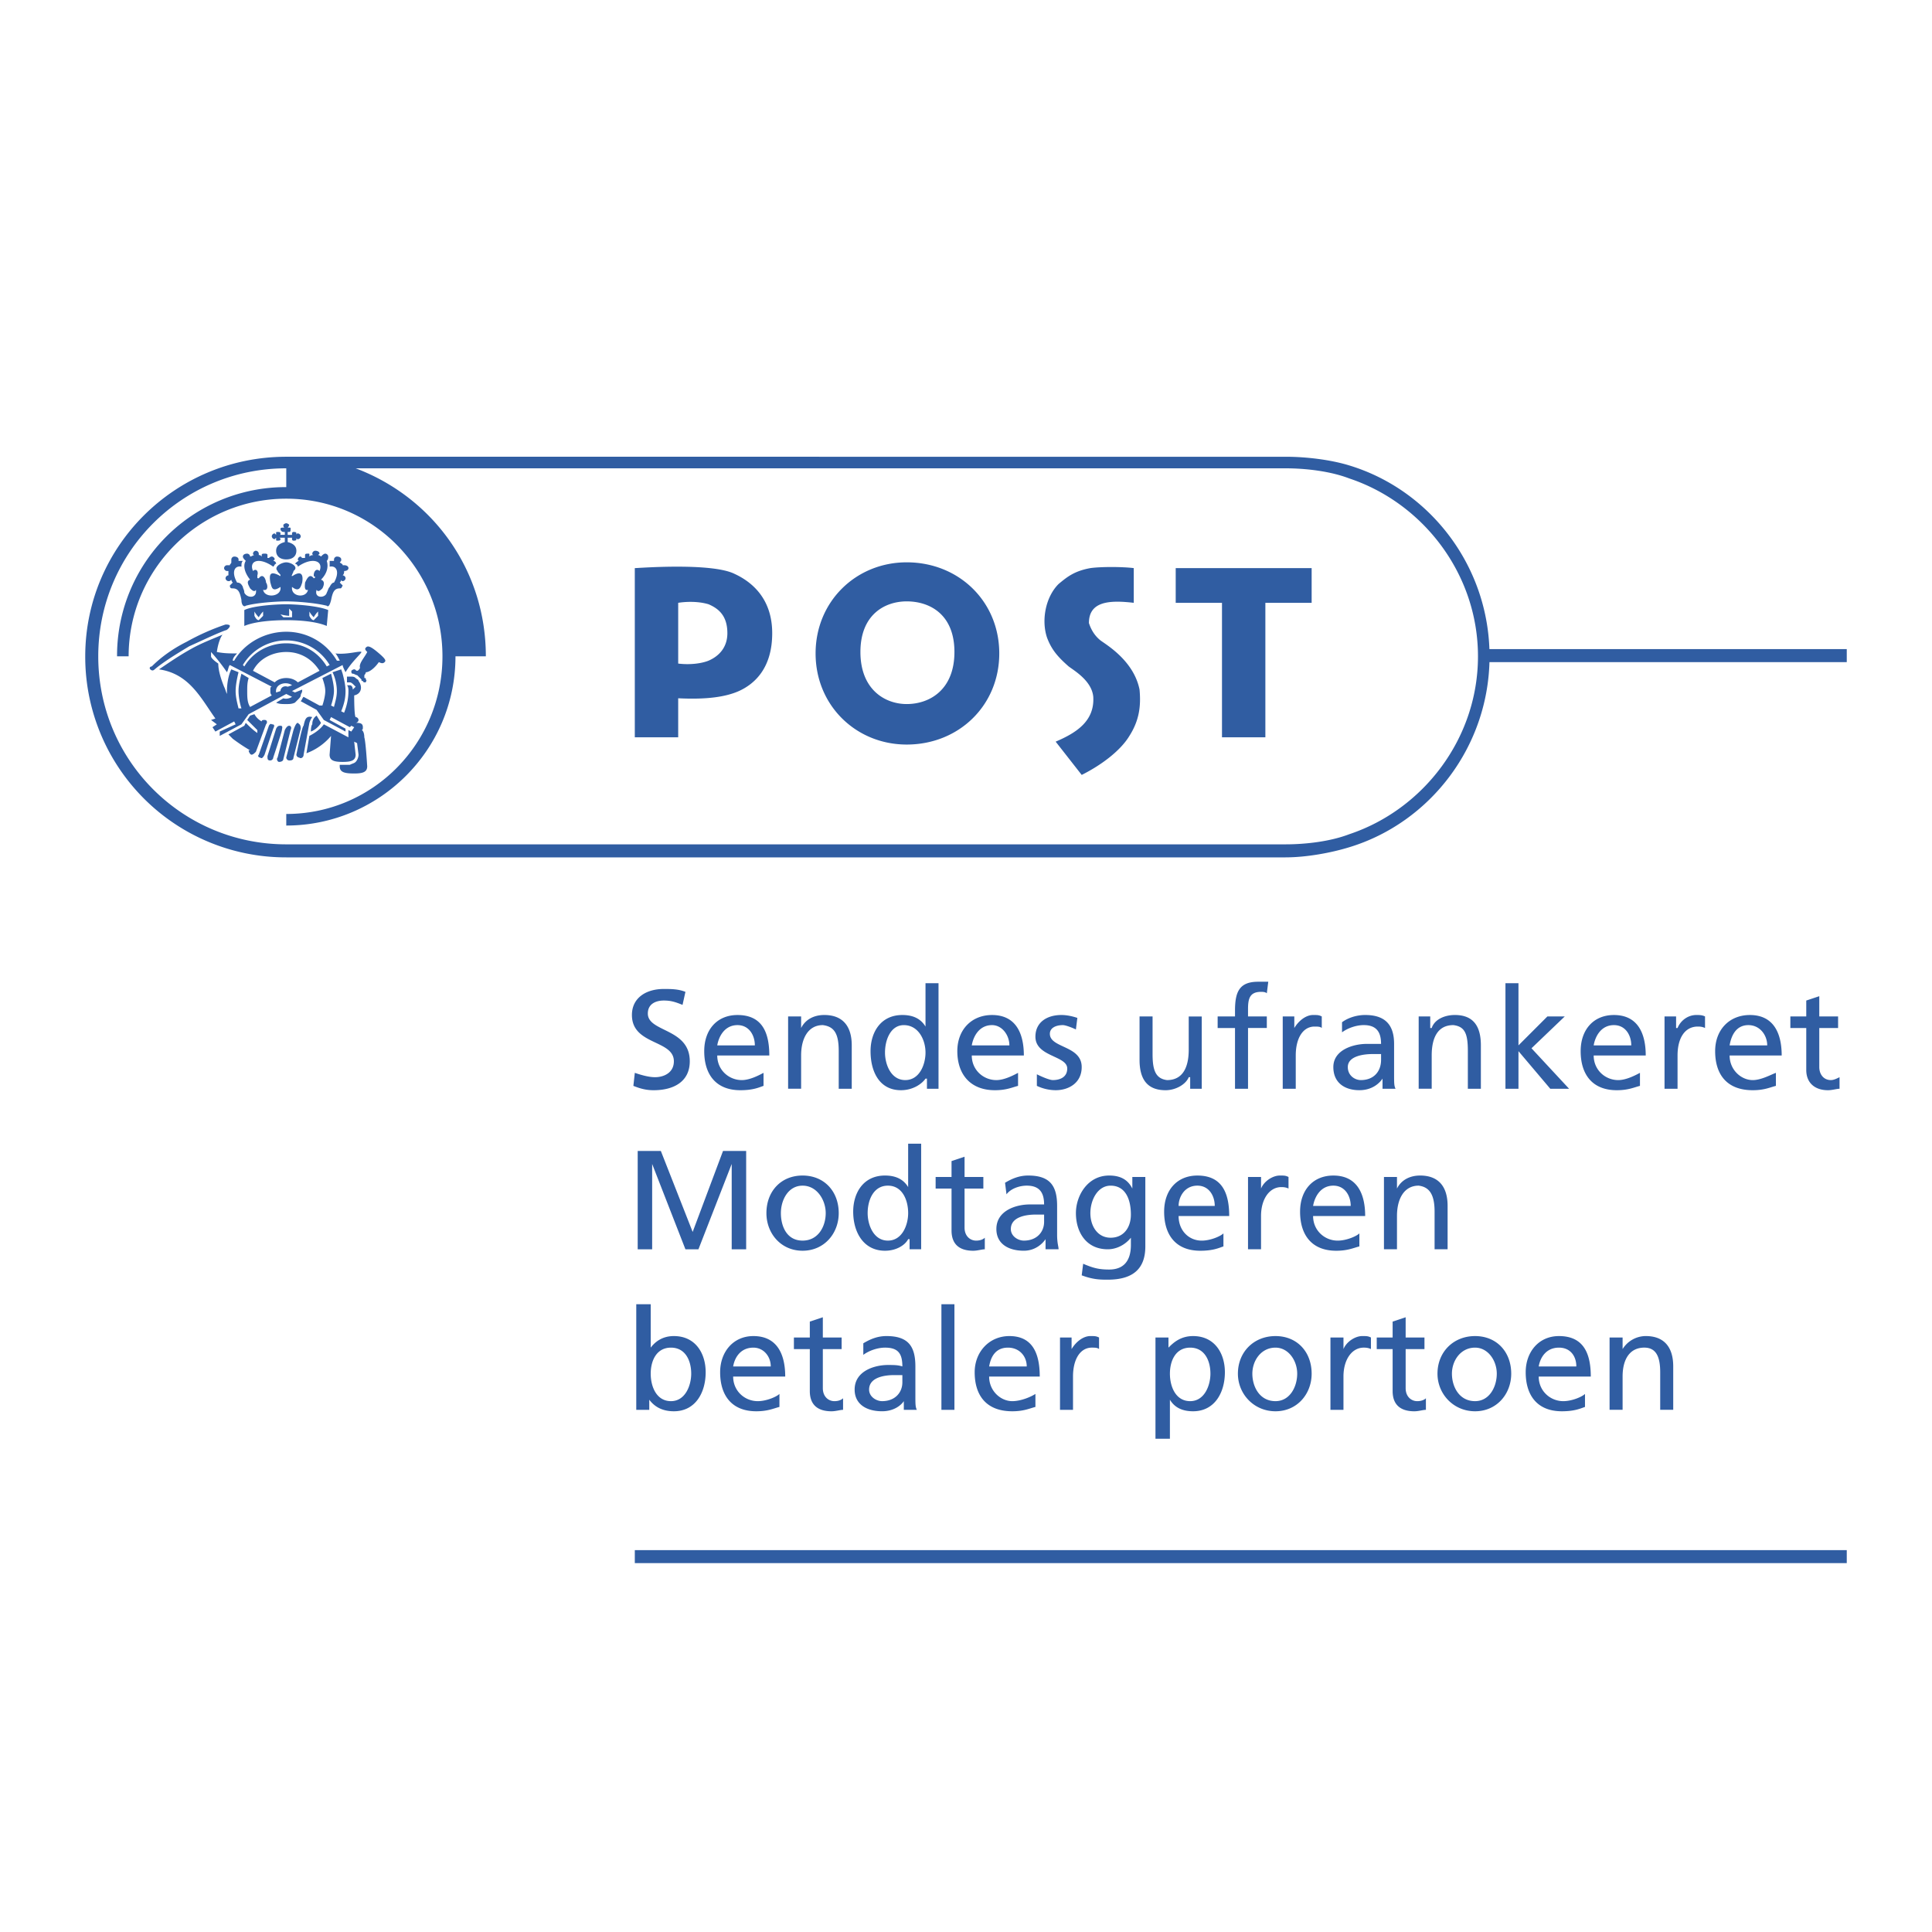 <svg xmlns="http://www.w3.org/2000/svg" width="2500" height="2500" viewBox="0 0 192.756 192.756"><g fill-rule="evenodd" clip-rule="evenodd"><path fill="#fff" d="M0 0h192.756v192.756H0V0z"/><path d="M68.097 100.257c-.721-.289-1.154-.433-1.876-.433-.721 0-1.587.288-1.587 1.298 0 1.876 4.185 1.443 4.185 4.762 0 2.021-1.587 2.887-3.607 2.887-.721 0-1.298-.145-2.02-.434l.144-1.299c.433.145 1.298.434 2.02.434.866 0 1.876-.434 1.876-1.588 0-2.164-4.185-1.587-4.185-4.617 0-1.731 1.443-2.597 3.174-2.597.722 0 1.443 0 2.165.288l-.289 1.299zM76.177 108.337c-.433.145-1.01.434-2.309.434-2.453 0-3.607-1.588-3.607-3.896 0-2.164 1.299-3.607 3.318-3.607 2.453 0 3.175 1.731 3.175 4.04H71.56c0 1.443 1.154 2.453 2.453 2.453.866 0 1.876-.577 2.165-.722v1.298h-.001zm-.866-4.04c0-1.01-.577-2.021-1.731-2.021-1.298 0-1.875 1.155-2.02 2.021h3.751zM78.63 101.411h1.298v1.154c.434-.866 1.299-1.299 2.309-1.299 1.875 0 2.742 1.154 2.742 3.03v4.329H83.68v-3.752c0-1.731-.433-2.453-1.587-2.598-1.443 0-2.165 1.299-2.165 3.03v3.319H78.63v-7.213zM92.482 107.615h-.144c-.289.434-1.154 1.155-2.453 1.155-2.165 0-3.03-1.876-3.03-3.896 0-1.876 1.01-3.607 3.174-3.607 1.154 0 1.875.433 2.309 1.154v-4.328h1.298v10.533h-1.154v-1.011zm-2.164.145c1.443 0 2.02-1.587 2.02-2.741 0-1.299-.722-2.742-2.165-2.742-1.299 0-1.876 1.443-1.876 2.742 0 1.154.578 2.741 2.021 2.741zM101.572 108.337c-.576.145-1.154.434-2.309.434-2.453 0-3.751-1.588-3.751-3.896 0-2.164 1.442-3.607 3.462-3.607 2.309 0 3.176 1.731 3.176 4.04h-5.196c0 1.443 1.155 2.453 2.454 2.453.865 0 1.875-.577 2.164-.722v1.298zm-.865-4.04c0-1.01-.721-2.021-1.732-2.021-1.299 0-1.875 1.155-2.02 2.021h3.752zM103.449 107.183c.576.289 1.297.577 1.586.577.723 0 1.443-.288 1.443-1.154 0-1.299-3.174-1.154-3.174-3.174 0-1.443 1.154-2.165 2.596-2.165.578 0 1.154.145 1.588.289l-.145 1.154c-.289-.145-1.01-.434-1.299-.434-.721 0-1.299.289-1.299.866 0 1.443 3.176 1.154 3.176 3.318 0 1.588-1.299 2.31-2.598 2.31a4.428 4.428 0 0 1-1.875-.434v-1.153h.001zM119.898 108.626h-1.154v-1.154h-.144c-.289.721-1.299 1.299-2.309 1.299-1.877 0-2.598-1.155-2.598-3.03v-4.329h1.299v3.752c0 1.587.289 2.452 1.441 2.597 1.588 0 2.166-1.299 2.166-3.03v-3.318h1.299v7.213zM123.217 102.565h-1.732v-1.154h1.732v-.577c0-1.876.432-2.886 2.309-2.886h1.01l-.145 1.154c-.145-.145-.434-.145-.576-.145-1.154 0-1.299.722-1.299 1.731v.722h1.875v1.154h-1.875v6.061h-1.299v-6.06zM127.979 101.411h1.154v1.154c.432-.722 1.154-1.299 1.875-1.299.434 0 .578 0 .865.145v1.154c-.143-.145-.432-.145-.721-.145-1.154 0-1.875 1.154-1.875 2.886v3.319h-1.299v-7.214h.001zM133.895 101.988c.576-.433 1.441-.722 2.309-.722 2.02 0 2.885 1.01 2.885 2.886v3.03c0 .866 0 1.154.145 1.443h-1.299v-1.011c-.287.434-1.01 1.155-2.309 1.155-1.443 0-2.598-.722-2.598-2.31 0-1.731 2.021-2.309 3.32-2.309h1.441c0-1.154-.432-1.876-1.73-1.876-.723 0-1.588.289-2.164.722v-1.008zm3.894 3.175h-.865c-.721 0-2.453.144-2.453 1.298 0 .866.723 1.299 1.299 1.299 1.299 0 2.02-.865 2.02-2.02v-.577h-.001zM141.541 101.411h1.154v1.154h.145c.289-.866 1.299-1.299 2.309-1.299 1.877 0 2.598 1.154 2.598 3.03v4.329h-1.299v-3.752c0-1.731-.289-2.453-1.443-2.598-1.586 0-2.164 1.299-2.164 3.03v3.319h-1.299v-7.213h-.001zM150.199 98.093h1.299v6.204l2.885-2.886h1.732l-3.318 3.175 3.752 4.04h-1.877l-3.174-3.752v3.752h-1.299V98.093zM163.619 108.337c-.578.145-1.156.434-2.311.434-2.453 0-3.605-1.588-3.605-3.896 0-2.164 1.299-3.607 3.318-3.607 2.309 0 3.174 1.731 3.174 4.04h-5.193c0 1.443 1.152 2.453 2.451 2.453.867 0 1.877-.577 2.166-.722v1.298zm-.867-4.04c0-1.01-.576-2.021-1.73-2.021-1.299 0-1.877 1.155-2.02 2.021h3.75zM166.07 101.411h1.154v1.154h.145c.289-.722 1.012-1.299 1.877-1.299.289 0 .576 0 .865.145v1.154c-.289-.145-.576-.145-.721-.145-1.299 0-2.021 1.154-2.021 2.886v3.319h-1.299v-7.214zM177.182 108.337c-.578.145-1.154.434-2.309.434-2.598 0-3.752-1.588-3.752-3.896 0-2.164 1.443-3.607 3.463-3.607 2.309 0 3.176 1.731 3.176 4.04h-5.195c0 1.443 1.154 2.453 2.309 2.453.865 0 1.875-.577 2.309-.722v1.298h-.001zm-.866-4.04c0-1.01-.723-2.021-1.877-2.021-1.297 0-1.73 1.155-1.875 2.021h3.752zM183.387 102.565h-1.877v3.896c0 .722.434 1.299 1.154 1.299.289 0 .578-.145.867-.288v1.154c-.289 0-.723.145-1.154.145-1.299 0-2.166-.722-2.166-2.021v-4.185h-1.586v-1.154h1.586v-1.587l1.299-.433v2.02h1.877v1.154zM63.624 114.83h2.308l3.175 8.081 3.03-8.081h2.308v9.812h-1.443v-8.513l-3.318 8.513h-1.299l-3.319-8.513v8.513h-1.442v-9.812zM80.073 117.283c2.165 0 3.607 1.587 3.607 3.751 0 2.021-1.443 3.752-3.607 3.752s-3.607-1.731-3.607-3.752c0-2.164 1.443-3.751 3.607-3.751zm0 6.493c1.587 0 2.309-1.443 2.309-2.742 0-1.298-.865-2.741-2.309-2.741-1.443 0-2.164 1.443-2.164 2.741 0 1.299.577 2.742 2.164 2.742zM90.75 123.632h-.144c-.289.577-1.155 1.154-2.309 1.154-2.164 0-3.174-1.875-3.174-3.896 0-1.876 1.01-3.607 3.174-3.607 1.154 0 1.876.433 2.309 1.154v-4.329h1.298v10.533H90.75v-1.009zm-2.164.144c1.443 0 2.021-1.587 2.021-2.742 0-1.298-.577-2.741-2.021-2.741-1.443 0-2.02 1.443-2.02 2.741 0 1.155.577 2.742 2.02 2.742zM98.109 118.582h-1.875v3.896c0 .866.577 1.299 1.155 1.299.432 0 .721-.145.865-.289v1.154c-.289 0-.721.145-1.154.145-1.299 0-2.165-.577-2.165-2.02v-4.185h-1.587v-1.154h1.587v-1.588l1.299-.433v2.021h1.875v1.154zM100.273 118.005c.723-.433 1.443-.722 2.309-.722 2.164 0 2.887 1.01 2.887 3.03v2.886c0 .866.145 1.154.145 1.442h-1.299v-1.01c-.289.434-1.01 1.154-2.164 1.154-1.588 0-2.742-.721-2.742-2.164 0-1.876 2.02-2.453 3.318-2.453h1.443c0-1.154-.434-1.876-1.732-1.876-.721 0-1.586.289-2.02.866l-.145-1.153zm3.897 3.174h-.865c-.723 0-2.453.145-2.453 1.443 0 .722.721 1.154 1.299 1.154 1.299 0 2.02-.865 2.02-1.876v-.721h-.001zM114.27 124.354c0 2.165-1.154 3.319-3.75 3.319-.723 0-1.443 0-2.598-.434l.145-1.154c1.01.434 1.586.577 2.596.577 1.443 0 2.166-.866 2.166-2.453v-.722c-.578.722-1.443 1.154-2.309 1.154-2.166 0-3.176-1.73-3.176-3.607 0-1.73 1.154-3.751 3.318-3.751 1.154 0 1.877.433 2.311 1.299v-1.154h1.297v6.926zm-1.442-3.175c0-1.587-.578-2.886-2.021-2.886-1.299 0-2.02 1.443-2.02 2.741 0 1.299.721 2.453 2.02 2.453s2.021-1.009 2.021-2.308zM122.062 124.354c-.434.145-1.01.433-2.309.433-2.453 0-3.607-1.587-3.607-3.896 0-2.164 1.299-3.607 3.318-3.607 2.453 0 3.174 1.731 3.174 4.04h-5.049c0 1.443 1.01 2.453 2.309 2.453.865 0 1.875-.433 2.164-.722v1.299zm-.867-4.041c0-1.01-.576-2.021-1.73-2.021-1.299 0-1.875 1.154-1.875 2.021h3.605zM124.516 117.428h1.299v1.154c.287-.722 1.154-1.299 1.875-1.299.434 0 .578 0 .865.145v1.154c-.287-.145-.576-.145-.721-.145-1.154 0-2.02 1.154-2.02 2.886v3.318h-1.299v-7.213h.001zM135.625 124.354c-.576.145-1.154.433-2.309.433-2.453 0-3.607-1.587-3.607-3.896 0-2.164 1.299-3.607 3.318-3.607 2.309 0 3.176 1.731 3.176 4.04h-5.195c0 1.443 1.154 2.453 2.453 2.453.865 0 1.875-.433 2.164-.722v1.299zm-.865-4.041c0-1.01-.578-2.021-1.732-2.021-1.297 0-1.875 1.154-2.02 2.021h3.752zM138.078 117.428h1.299v1.154c.434-.866 1.299-1.299 2.309-1.299 1.877 0 2.742 1.154 2.742 3.03v4.328h-1.299v-3.751c0-1.587-.434-2.453-1.588-2.598-1.443 0-2.164 1.299-2.164 3.03v3.318h-1.299v-7.212zM63.479 130.125h1.443v4.329c.433-.577 1.154-1.154 2.309-1.154 2.164 0 3.174 1.731 3.174 3.607 0 2.02-1.01 3.896-3.174 3.896-1.299 0-2.021-.577-2.453-1.154v1.011H63.48v-10.535h-.001zm3.463 4.329c-1.443 0-2.02 1.299-2.02 2.598 0 1.298.577 2.741 2.02 2.741s2.02-1.587 2.02-2.741c0-1.299-.577-2.598-2.02-2.598zM77.764 140.37c-.577.145-1.154.433-2.309.433-2.453 0-3.607-1.587-3.607-3.896 0-2.021 1.299-3.607 3.319-3.607 2.309 0 3.174 1.731 3.174 4.04h-5.194c0 1.442 1.154 2.453 2.453 2.453.866 0 1.875-.433 2.164-.722v1.299zm-.866-4.04c0-1.01-.721-1.876-1.731-1.876-1.299 0-1.876 1.01-2.02 1.876h3.751zM83.969 134.599h-1.875v3.896c0 .866.577 1.299 1.154 1.299.433 0 .721-.145.865-.289v1.155c-.288 0-.721.144-1.154.144-1.298 0-2.164-.577-2.164-2.021v-4.184h-1.587v-1.154h1.587v-1.588l1.299-.433v2.021h1.875v1.154zM86.133 134.021c.722-.434 1.443-.722 2.309-.722 2.165 0 2.886 1.01 2.886 3.03v2.886c0 .865 0 1.154.145 1.443h-1.299v-.866c-.289.433-1.01 1.01-2.165 1.01-1.587 0-2.741-.722-2.741-2.164 0-1.876 2.02-2.453 3.318-2.453.577 0 1.01 0 1.443.145 0-1.299-.433-1.876-1.732-1.876-.721 0-1.587.288-2.164.721v-1.154zm3.896 3.174h-.866c-.721 0-2.453.145-2.453 1.443 0 .722.721 1.154 1.298 1.154 1.299 0 2.021-.866 2.021-1.876v-.721zM93.925 140.659v-10.534h1.299v10.534h-1.299zM103.305 140.37c-.578.145-1.154.433-2.309.433-2.598 0-3.752-1.587-3.752-3.896 0-2.021 1.443-3.607 3.463-3.607 2.309 0 3.029 1.731 3.029 4.04h-5.049c0 1.442 1.154 2.453 2.309 2.453.865 0 1.875-.433 2.309-.722v1.299zm-.867-4.04c0-1.01-.721-1.876-1.875-1.876-1.299 0-1.73 1.01-1.875 1.876h3.75zM105.758 133.444h1.154v1.154c.432-.722 1.154-1.299 1.875-1.299.434 0 .578 0 .865.145v1.154c-.145-.145-.432-.145-.721-.145-1.154 0-1.877 1.154-1.877 2.886v3.319h-1.297v-7.214h.001zM115.281 133.444h1.297v1.01c.434-.433 1.154-1.154 2.453-1.154 2.164 0 3.176 1.731 3.176 3.607 0 2.02-1.012 3.896-3.176 3.896-1.154 0-1.875-.433-2.309-1.154v3.896h-1.441v-10.101zm3.463 1.01c-1.443 0-2.021 1.299-2.021 2.598 0 1.298.578 2.741 2.021 2.741 1.441 0 2.02-1.587 2.02-2.741 0-1.299-.578-2.598-2.02-2.598zM127.256 133.3c2.166 0 3.607 1.587 3.607 3.752 0 2.02-1.441 3.751-3.607 3.751-2.164 0-3.75-1.731-3.75-3.751 0-2.165 1.586-3.752 3.75-3.752zm0 6.493c1.443 0 2.166-1.443 2.166-2.741 0-1.299-.867-2.598-2.166-2.598-1.441 0-2.309 1.299-2.309 2.598 0 1.298.723 2.741 2.309 2.741zM132.74 133.444h1.299v1.154c.287-.722 1.154-1.299 1.875-1.299.434 0 .578 0 .865.145v1.154c-.287-.145-.576-.145-.721-.145-1.154 0-2.02 1.154-2.02 2.886v3.319h-1.299v-7.214h.001zM142.119 134.599h-1.877v3.896c0 .866.578 1.299 1.154 1.299.434 0 .723-.145.867-.289v1.155c-.289 0-.723.144-1.154.144-1.299 0-2.166-.577-2.166-2.021v-4.184h-1.586v-1.154h1.586v-1.588l1.299-.433v2.021h1.877v1.154zM147.168 133.3c2.166 0 3.607 1.587 3.607 3.752 0 2.02-1.441 3.751-3.607 3.751-2.164 0-3.75-1.731-3.75-3.751 0-2.165 1.586-3.752 3.75-3.752zm0 6.493c1.443 0 2.166-1.443 2.166-2.741 0-1.299-.867-2.598-2.166-2.598-1.441 0-2.309 1.299-2.309 2.598 0 1.298.723 2.741 2.309 2.741zM158.135 140.37c-.432.145-1.01.433-2.309.433-2.453 0-3.607-1.587-3.607-3.896 0-2.021 1.299-3.607 3.318-3.607 2.453 0 3.176 1.731 3.176 4.04h-5.195c0 1.442 1.154 2.453 2.453 2.453.865 0 1.875-.433 2.164-.722v1.299zm-.865-4.04c0-1.01-.578-1.876-1.732-1.876-1.299 0-1.875 1.01-2.02 1.876h3.752zM160.588 133.444h1.299v1.154a2.733 2.733 0 0 1 2.309-1.299c1.875 0 2.742 1.154 2.742 3.03v4.329h-1.299v-3.752c0-1.587-.434-2.453-1.588-2.453-1.443 0-2.164 1.154-2.164 2.886v3.319h-1.299v-7.214zM184.252 66.06v-1.299h-36.361v1.299h36.361zM184.252 155.954v-1.299H63.335v1.299h120.917zM117.301 56.681h13.562v3.463h-4.617v13.418h-4.328V60.144h-4.617v-3.463zM67.664 66.204c1.154.145 2.309 0 3.03-.289 1.01-.433 1.876-1.299 1.876-2.741 0-1.732-.866-2.453-1.876-2.886-1.443-.433-3.03-.144-3.03-.144v6.06zm-4.329-9.523c.289 0 7.648-.577 9.956.577 1.876.866 3.752 2.597 3.752 5.916 0 3.463-1.732 5.05-3.319 5.771-1.299.577-3.175.866-6.061.722v3.896h-4.329V56.681h.001zM81.372 65.193c0 5.195 4.04 9.091 9.09 9.091 5.195 0 9.235-3.896 9.235-9.091 0-5.194-4.041-9.09-9.235-9.09-5.05.001-9.09 3.896-9.09 9.09zm13.852-.144c0 3.751-2.453 5.194-4.762 5.194-2.165 0-4.617-1.443-4.617-5.194s2.453-5.05 4.617-5.05c2.309 0 4.762 1.299 4.762 5.05zM107.922 77.314l-2.598-3.319c2.02-.866 3.896-2.02 3.752-4.473-.145-1.587-1.877-2.597-2.453-3.03-1.154-1.01-1.732-1.731-2.164-2.886-.578-1.731-.145-4.04 1.154-5.339.865-.721 1.586-1.299 3.174-1.587 1.01-.145 3.174-.145 4.328 0v3.463c-2.453-.289-4.473-.145-4.473 2.02.145.433.434 1.154 1.154 1.731.578.433 3.318 2.02 3.896 4.906.145 1.587 0 3.03-1.01 4.618-.866 1.443-2.741 2.886-4.76 3.896zM31.591 71.398c-.433.289-.433.722-.433.866-.144.144-.144.721-.144.721.433-.144.866-.577 1.01-.865l-.433-.722zm-6.06 3.607c-.145.145-.289.289-.433.289s-.289-.289-.289-.433h.145a18.127 18.127 0 0 1-1.732-1.154l-.433-.433 1.587-.866.144-.288c.289.288.722.721 1.155 1.01v-.289l-1.01-1.01.289-.433.433-.145c.145.289.433.577.722.722 0-.145.144-.145.288-.145.289 0 .289.289.145.433l-1.011 2.742zm-1.299-8.657a5.033 5.033 0 0 1 4.329-2.453 5.033 5.033 0 0 1 4.329 2.453l-.289.144c-.866-1.443-2.309-2.309-4.04-2.309s-3.319.866-4.185 2.309l-.144-.144zm4.329 1.298c-.433 0-.866.145-1.154.433l-2.165-1.154c.577-1.155 1.876-1.876 3.319-1.876s2.597.721 3.319 1.876l-2.164 1.154c-.29-.288-.723-.433-1.155-.433zm.577.722l-.433.145c-.433-.145-.721.144-.721.433l-.434.144c-.144-.866 1.011-1.154 1.588-.722zm4.328-3.175c.145.145.289.433.433.722h-.288c-1.01-1.731-2.886-2.886-5.05-2.886s-4.185 1.154-5.195 2.886h-.144c0-.289.289-.577.433-.722-.722 0-1.299 0-2.021-.144.145-1.01.433-1.587.577-1.731-1.01.433-2.164.866-3.174 1.443-1.298.722-2.309 1.443-3.174 2.021 3.03.433 4.185 2.886 5.627 4.906l-.433.144.577.433-.433.289.289.433 1.875-1.01.145.289-1.587.721v.433l2.164-1.154.722-1.01 3.751-2.02.577.289s-.433.289-.866.145l-.721.43c.289.144.577.144 1.01.144.289 0 .577 0 .866-.144l.289-.289c.144-.144.288-.289.288-.433 0-.144.145-.288.145-.433V68.8l-.722.289-.289-.145 5.05-2.597c0 .144.145.433.289.721.577-1.01 1.587-1.876 1.587-2.02-.144-.143-1.442.29-2.597.145zm-14.573-.721c-1.443.866-2.597 1.587-3.463 2.309-.144.144-.289.144-.433 0-.145-.145 0-.289.144-.289.866-.866 2.021-1.731 3.463-2.453a22.865 22.865 0 0 1 3.896-1.731c.144 0 .433 0 .433.144 0 .145-.289.433-.433.433-1.154.433-2.308 1.01-3.607 1.587zm8.08 4.329v.145c0 .145 0 .289.145.433l-2.164 1.154c-.289-.433-.289-1.01-.289-1.587 0-.433 0-.866.145-1.299l-.722-.433c-.145.577-.289 1.154-.289 1.731s.144 1.298.289 1.731h-.289c-.144-.577-.289-1.154-.289-1.731s.145-1.299.289-1.876l-.721-.288c-.289.577-.433 1.442-.433 2.164v.289c-.144-.289-.144-.433-.289-.721-.289-.722-.577-1.587-.577-2.309-.433-.289-.722-.577-.722-.721v-.433a19.48 19.48 0 0 1 1.587 2.02c.144-.288.144-.577.289-.721l4.185 2.165c-.145-.001-.145.143-.145.287zm8.225 0c0-.288-.145-.433-.289-.433h-.289c.144.145.144.433.144.577 0 .722-.144 1.443-.433 2.165l-.289-.144c.289-.722.433-1.299.433-2.021 0-.577-.144-1.154-.289-1.731l-.144-.433-.866.288c.289.577.433 1.299.433 1.876s-.145 1.01-.289 1.587l-.289-.144c.144-.433.289-1.01.289-1.443 0-.577-.145-1.154-.289-1.731l-.866.433c.144.433.289.866.289 1.299s-.145 1.01-.289 1.443h-.289l-1.587-.866c-.144.145-.144.289-.289.433l1.587.866.721 1.01 2.165 1.154v-.289l-1.587-.866.145-.288 1.876 1.01.144-.145.289.145-.289.433-.289-.144v.721l-2.453-1.298c-.289.433-.866.866-1.443 1.154l-.289 1.731c1.587-.577 2.453-1.731 2.453-1.731l-.145 1.875c0 .578.433.722 1.299.722s1.299-.144 1.299-.722l-.145-1.298.289.144.144 1.154c0 .289-.144.578-.288.722-.145.145-.289.145-.577.289h-1.011v.145c0 .577.434.721 1.443.721.866 0 1.299-.144 1.299-.721 0 0-.145-2.453-.289-2.886 0-.433-.144-.721-.288-.721.144 0 .144-.145.144-.289 0-.289-.144-.433-.577-.433h-.144c.144 0 .288-.145.288-.289a.31.31 0 0 0-.288-.288c-.145-.145-.145-1.876-.145-2.165.722-.144.866-.865.433-1.442 0-.145-.144-.145-.288-.289-.145-.144-.289-.144-.577-.144h-.289v.577h.289c.144 0 .289.144.433.289l.145.145-.286.286zm1.299-1.732c.433 0 1.01-.577 1.299-1.01.288.144.433.144.577 0 .144-.145.144-.289-.722-1.01s-1.01-.577-1.154-.433c-.145.145 0 .289.145.433-.289.577-.866 1.154-.722 1.587 0 0-.145.289-.289.289s-.144-.144-.289-.144c-.144 0-.289.144-.289.144 0 .144 0 .289.145.289.144 0 .289.145.433.145l.433.433c0 .145 0 .145.144.145 0 .144.144.144.289.144 0-.144.145-.144 0-.289 0-.145 0-.145-.145-.145v-.288c0-.001.145-.145.145-.29zm-6.205 8.225c0 .289-.289.433-.433.289-.144 0-.289-.145-.289-.289 0 0 .577-2.886.721-2.886.145-.721.289-1.01.866-.865 0 0-.144.144-.289.577l-.576 3.174zm-.289-2.597l-.722 2.886c0 .289-.289.289-.433.289a.31.31 0 0 1-.289-.289l.721-2.742c.145-.433.289-.721.434-.721.145.144.289.144.289.577zm-1.876.144c0 .144-.865 2.742-.865 2.742 0 .144-.145.289-.289.289-.288 0-.288-.145-.288-.433l.865-2.742c.145-.289.289-.289.433-.289.289 0 .144.289.144.433zm-1.731 2.453c-.144.289-.288.433-.433.289-.145 0-.289-.145-.145-.289l1.01-2.886s.144-.288.289-.144c.289 0 .289.144.145.433l-.866 2.597zm1.876.433c0 .145-.145.289-.433.289-.145 0-.289-.289-.145-.433l.721-2.742c.145-.289.289-.433.433-.433.144 0 .289.145.144.433l-.72 2.886zm-.577-18.758c0 .145.289.289.289.434 0 0 0 .144-.144 0-.866-.434-1.01-.145-.866.721.145.433.145 1.01 1.01.433.144 1.01-1.587 1.154-1.731.289.577.145.433-.577.289-.721 0-.289-.289-1.01-.722-.433-.144 0-.144 0-.144-.144v-.144c.144-.434-.144-.722-.433-.434-.433-1.01.577-1.442 2.021-.433.144-.145.144-.289.288-.289 0-.144-.144-.289-.288-.289l.144-.145c0-.144-.144-.288-.289-.288s-.289.144-.289.144h-.144v-.289c0-.145-.145-.145-.289-.145s-.288 0-.288.145v.145c-.145-.145-.145-.145-.289-.145v-.145a.31.31 0 0 0-.288-.288c-.145 0-.289.144-.289.288 0 0 0 .145.145.145-.145 0-.289.145-.433.145a.31.31 0 0 0-.289-.289c-.289 0-.433.145-.433.289s.144.288.288.433c-.288.433-.144 1.154.434 1.876-.434.145-.145.577 0 .866.144.144.433.433.577.144.144.866-.866.866-1.155.289 0-.289-.144-.433-.144-.577-.145-.289-.289-.433-.577-.433-.577-1.01-.289-1.732.433-1.587 0-.289 0-.433.145-.577h-.433v-.145c0-.144-.144-.288-.433-.288a.31.31 0 0 0-.288.288v.289c0 .144-.145.144-.145.288h-.289c-.144 0-.289.145-.289.289s.145.288.289.288h.144v.434a.31.31 0 0 0-.288.288c0 .145.144.289.288.289.145 0 .145 0 .289-.145 0 .145.144.289.144.289l-.289.289c0 .289.145.289.289.289.577 0 .721.433.866 1.154 0 .577.289.721.433.577 1.011-.289 3.03-.433 4.041-.433s2.886.145 4.04.433c.145.144.289 0 .433-.577.144-.722.289-1.154.865-1.154.145 0 .145 0 .289-.289l-.289-.289s.145-.144.145-.289c0 .145.144.145.144.145a.31.31 0 0 0 .289-.289c0-.144-.144-.288-.289-.288.145-.145.145-.289.145-.434.289 0 .433-.144.433-.288 0-.145-.144-.289-.433-.289h-.145c0-.144-.144-.144-.289-.288.145-.145.145-.145.145-.289s-.145-.288-.433-.288c-.145 0-.289.144-.289.288v.145h-.433v.577c.722-.145 1.01.577.433 1.587-.145 0-.289.144-.433.433-.144.145-.144.289-.289.577-.144.577-1.298.577-1.01-.289.144.289.433 0 .577-.144.144-.289.289-.721-.145-.866.722-.722.722-1.443.577-1.876.145-.145.145-.289.145-.433a.31.31 0 0 0-.289-.289c-.145 0-.289.145-.433.289 0 0-.144-.145-.289-.145l.145-.145c0-.144-.145-.288-.433-.288-.144 0-.289.144-.289.288 0 0 0 .145.145.145-.145 0-.289 0-.433.145v-.145c0-.145 0-.145-.144-.145-.145 0-.289 0-.289.145v.289h-.289l-.145-.144a.31.31 0 0 0-.288.288s0 .145.144.145c-.144 0-.289.145-.433.289a.31.31 0 0 1 .289.289c1.442-1.01 2.597-.577 2.164.433-.289-.288-.577 0-.577.434 0 0 0 .144.144.144 0 .144-.144.144-.144.144-.433-.577-.722.145-.866.433 0 .144-.145.866.289.721-.145.866-1.732.722-1.587-.289.722.577.866 0 1.01-.433.144-.866-.145-1.155-.866-.721-.144.144-.289 0-.144 0 0-.145.144-.289.144-.434.578-.433-.289-.865-.721-.865-.434 0-1.299.432-.866.865zm5.05 3.896l-.145 1.587c-1.01-.433-2.597-.577-4.04-.577s-3.174.145-4.185.577v-1.587c.866-.433 3.174-.577 4.185-.577.866 0 3.175.144 4.185.577zm-3.607.721v-.577l-.289-.289v.721s-.289 0-.866-.144l.289.288.866.001zm-3.319.289l.433-.433v-.433c-.289.289-.433.577-.433.577s-.288-.288-.433-.577v.433c.145.289.289.433.433.433zm5.483 0l.433-.433v-.433c-.289.289-.433.577-.433.577s-.289-.288-.433-.577v.433c.145.289.289.433.433.433z" fill="#305da2"/><path d="M28.849 52.352c0 .145-.145.289-.145.289h.145c.144 0 .144 0 .144.144s0 .289-.144.289h-.145v.289h.433v-.144c0-.145.144-.145.144-.145.145 0 .289 0 .289.145v.144s0-.144.145-.144a.31.31 0 0 1 .288.288c0 .145-.144.289-.288.289-.145 0-.145-.145-.145-.145v.145c0 .144-.145.144-.289.144 0 0-.144 0-.144-.144v-.146h-.433v.433c.577.145.866.433.866.866 0 .577-.433.865-1.01.865s-1.01-.288-1.01-.865c0-.433.289-.722.866-.866v-.433h-.577c.144 0 .144.145.144.145 0 .144-.144.144-.289.144s-.145 0-.145-.144v-.145l-.144.145c-.144 0-.289-.145-.289-.289s.145-.288.289-.288l.144.144v-.144c0-.145 0-.145.145-.145s.289 0 .289.145c0 .144 0 .144-.144.144h.577v-.289h-.144c-.145 0-.289-.145-.289-.289s.144-.144.289-.144h.144c-.144 0-.144-.145-.144-.289 0 0 .144-.145.289-.145.144.001.288.146.288.146z" fill="#305da2"/><path d="M128.268 85.539c2.02 0 4.473-.433 6.348-1.01 8.08-2.453 13.996-10.101 13.996-19.046 0-8.946-5.916-16.594-13.996-19.047-1.875-.577-4.328-.866-6.348-.866H28.561c-11.11 0-20.057 8.946-20.057 19.913A20.014 20.014 0 0 0 28.561 85.54h99.707v-.001zM28.561 84.24c-10.389 0-18.758-8.369-18.758-18.758s8.369-18.758 18.758-18.758V48.6a16.812 16.812 0 0 0-16.882 16.882h1.154c0-8.658 7.07-15.728 15.728-15.728s15.583 7.07 15.583 15.728c0 8.657-6.926 15.728-15.583 15.728v1.154c9.235 0 16.882-7.503 16.882-16.882h3.03c0-8.658-5.339-15.872-12.986-18.758h92.781c2.02 0 4.473.289 6.348 1.01 7.359 2.453 12.842 9.523 12.842 17.748s-5.482 15.295-12.842 17.748c-1.875.721-4.328 1.01-6.348 1.01H28.561z" fill="#305da2"/></g></svg>